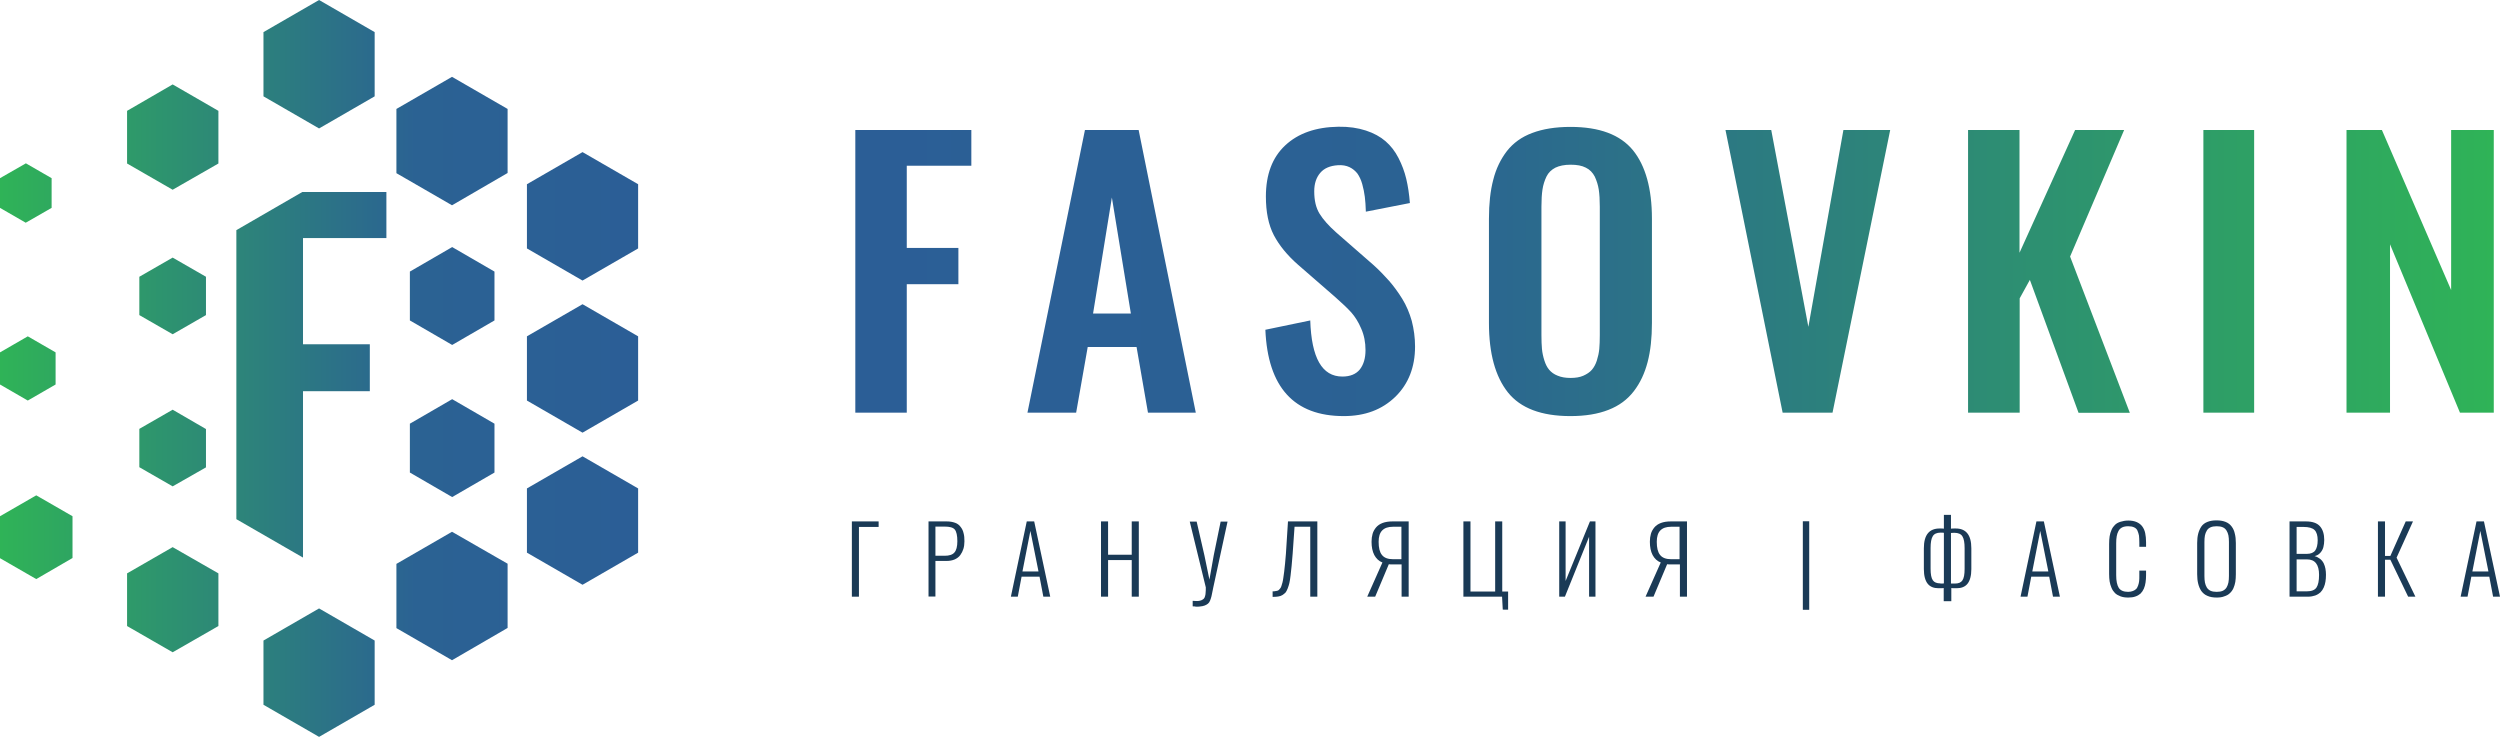 <?xml version="1.0" encoding="utf-8"?>
<!-- Generator: Adobe Illustrator 21.1.0, SVG Export Plug-In . SVG Version: 6.00 Build 0)  -->
<svg version="1.1" id="Layer_1" xmlns="http://www.w3.org/2000/svg" xmlns:xlink="http://www.w3.org/1999/xlink" x="0px" y="0px"
	 viewBox="0 0 1448 426.8" style="enable-background:new 0 0 1448 426.8;" xml:space="preserve">
<style type="text/css">
	.st0{fill:#1A3A56;}
	.st1{fill:url(#SVGID_1_);}
	.st2{fill:url(#SVGID_2_);}
</style>
<g>
	<g>
		<path class="st0" d="M493.4,345.6V302h15.5v3.2h-11.4v40.4H493.4z"/>
		<path class="st0" d="M537.8,345.6V302h10.5c1.9,0,3.5,0.3,4.9,0.8c1.4,0.5,2.4,1.3,3.2,2.4c0.8,1,1.4,2.2,1.7,3.6
			c0.4,1.4,0.5,2.9,0.5,4.7c0,1.6-0.2,3.1-0.6,4.4c-0.4,1.3-1,2.5-1.8,3.6c-0.8,1.1-1.9,1.9-3.2,2.5c-1.4,0.6-2.9,0.9-4.8,0.9h-6.4
			v20.6H537.8z M541.9,321.9h5.2c2.7,0,4.6-0.6,5.7-1.9c1.1-1.2,1.7-3.4,1.7-6.5c0-3.3-0.5-5.6-1.5-6.8c-1-1.2-3-1.7-5.9-1.7h-5.3
			V321.9z"/>
		<path class="st0" d="M585.5,345.6l9.2-43.6h4.3l9.3,43.6h-4l-2.2-11.6h-10.4l-2.2,11.6H585.5z M592.2,331h9.3l-4.7-23.5L592.2,331
			z"/>
		<path class="st0" d="M637.7,345.6V302h4.1v19.3h13.7V302h4.1v43.6h-4.1v-21.2h-13.7v21.2H637.7z"/>
		<path class="st0" d="M690.8,351.2l0-3.2c0.7,0,1.3,0.1,1.9,0.1c0.4,0,0.8,0,1.2,0c0.8-0.1,1.5-0.2,2.1-0.5c0.6-0.3,1-0.6,1.3-0.9
			c0.3-0.3,0.5-0.8,0.7-1.5c0.2-0.7,0.3-1.4,0.3-2.1c0.1-0.7,0.1-1.6,0.1-2.9l-9.3-38.1h4l4.5,19.6l2.9,14l2.5-14.1l4-19.5h4
			l-8.3,38.3c-0.1,0.3-0.2,0.8-0.3,1.5c-0.3,1.4-0.5,2.5-0.7,3.4c-0.2,0.9-0.5,1.7-0.8,2.5c-0.3,0.8-0.7,1.4-1.2,1.8
			c-0.5,0.4-1.1,0.8-1.9,1.1c-0.8,0.3-1.7,0.5-2.9,0.6c-0.6,0.1-1.3,0.1-2.1,0.1C692.2,351.2,691.5,351.2,690.8,351.2z"/>
		<path class="st0" d="M737.1,345.7v-3.2c0.6,0,1.1,0,1.4-0.1c0.3,0,0.7-0.1,1.2-0.2c0.4-0.1,0.8-0.3,1-0.5c0.2-0.2,0.5-0.5,0.8-0.9
			c0.3-0.4,0.6-0.9,0.7-1.4c0.2-0.5,0.3-1.2,0.6-2c0.2-0.8,0.4-1.8,0.5-2.7c0.1-1,0.3-2.2,0.5-3.6c0.2-1.4,0.3-3,0.5-4.6
			c0.1-1.6,0.3-3.5,0.5-5.7L746,302h17v43.6h-4.1v-40.5h-9.1l-1.1,15.7c-0.2,3-0.4,5.3-0.6,7c-0.2,1.7-0.4,3.5-0.6,5.5
			s-0.5,3.4-0.7,4.4c-0.2,1-0.6,2.1-1,3.2c-0.4,1.1-0.9,1.9-1.3,2.4c-0.5,0.5-1.1,0.9-1.8,1.4c-0.7,0.4-1.5,0.7-2.4,0.8
			c-0.7,0.1-1.6,0.2-2.6,0.2C737.4,345.7,737.3,345.7,737.1,345.7z"/>
		<path class="st0" d="M791.9,345.6l8.8-19.8c-2.1-0.8-3.6-2.3-4.7-4.3c-1.1-2.1-1.6-4.7-1.6-7.7c0-1.7,0.2-3.2,0.6-4.6
			s1.1-2.6,2-3.7s2.2-2,3.8-2.6c1.6-0.6,3.5-0.9,5.8-0.9h9.3v43.6h-4.1v-18.7h-5.5c-0.7,0-1.3,0-1.9-0.1l-7.9,18.8H791.9z
			 M806.9,323.9h4.8v-18.8h-4.9c-2.8,0-4.8,0.7-6.2,2.1s-2.1,3.6-2.1,6.6c0,3.5,0.6,6,1.9,7.6C801.7,323.1,803.9,323.9,806.9,323.9z
			"/>
		<path class="st0" d="M870.4,353.1l-0.4-7.5h-22.4V302h4.1v40.6h14.3V302h4.1v40.6h3.4v10.5H870.4z"/>
		<path class="st0" d="M903.1,345.6V302h3.7v34.5l14.1-34.5h3.2v43.6h-3.7v-34.7l-14,34.7H903.1z"/>
		<path class="st0" d="M953.1,345.6l8.8-19.8c-2.1-0.8-3.6-2.3-4.7-4.3c-1.1-2.1-1.6-4.7-1.6-7.7c0-1.7,0.2-3.2,0.6-4.6
			s1.1-2.6,2-3.7s2.2-2,3.8-2.6c1.6-0.6,3.5-0.9,5.8-0.9h9.3v43.6h-4.1v-18.7h-5.5c-0.7,0-1.3,0-1.9-0.1l-7.9,18.8H953.1z
			 M968,323.9h4.8v-18.8h-4.9c-2.8,0-4.8,0.7-6.2,2.1s-2.1,3.6-2.1,6.6c0,3.5,0.6,6,1.9,7.6C962.8,323.1,965,323.9,968,323.9z"/>
		<path class="st0" d="M1044.2,353.3l0-51.4l3.7,0l0,51.3H1044.2z"/>
		<path class="st0" d="M1125.8,348.2v-7.6c-0.7,0.1-1.4,0.1-2.3,0.1c-0.2,0-0.5,0-0.7,0c-2.7,0-4.8-0.8-6.2-2.5
			c-1.5-1.8-2.3-4.7-2.3-8.6v-12c0-4,0.8-6.9,2.4-8.8c1.5-1.8,3.8-2.7,6.7-2.7c0.2,0,0.3,0,0.5,0c0.8,0,1.5,0,2,0.1v-8h4.1v8
			c0.5-0.1,1.2-0.1,2.3-0.1c0.2,0,0.3,0,0.5,0c2.9,0,5.1,0.9,6.6,2.7c1.6,1.9,2.4,4.8,2.4,8.8v12c0,3.9-0.8,6.8-2.3,8.6
			c-1.4,1.7-3.5,2.5-6.2,2.5c-0.2,0-0.5,0-0.7,0c-1,0-1.8,0-2.4-0.1v7.6H1125.8z M1124.2,338c0.6,0,1.2,0,1.7-0.1v-29.3
			c-0.4-0.1-0.9-0.1-1.6-0.1c-0.1,0-0.2,0-0.3,0c-2.2,0-3.7,0.7-4.5,2c-0.9,1.4-1.3,3.7-1.3,6.9v12c0,3.2,0.4,5.4,1.3,6.7
			c0.8,1.2,2.3,1.8,4.4,1.8C1123.9,338,1124,338,1124.2,338z M1131.8,338c0.1,0,0.2,0,0.4,0c2.2,0,3.6-0.6,4.4-1.8
			c0.9-1.3,1.3-3.5,1.3-6.7v-12c0-3.2-0.4-5.5-1.3-6.9c-0.8-1.3-2.4-2-4.6-2c-0.1,0-0.2,0-0.3,0c-0.3,0-0.8,0-1.7,0.1v29.3
			C1130.4,338,1131.1,338,1131.8,338z"/>
		<path class="st0" d="M1170.3,345.6l9.2-43.6h4.3l9.3,43.6h-4l-2.2-11.6h-10.4l-2.2,11.6H1170.3z M1177.1,331h9.3l-4.7-23.5
			L1177.1,331z"/>
		<path class="st0" d="M1232.7,346.1c-1.7,0-3.2-0.2-4.5-0.7c-1.3-0.5-2.4-1.1-3.2-1.9c-0.8-0.8-1.5-1.8-2-3
			c-0.5-1.2-0.9-2.4-1.1-3.7c-0.2-1.3-0.3-2.7-0.3-4.4v-17.3c0-1.7,0.1-3.2,0.3-4.5c0.2-1.3,0.6-2.6,1.1-3.7c0.5-1.2,1.2-2.1,2-2.9
			s1.9-1.4,3.2-1.8c1.3-0.4,2.8-0.7,4.5-0.7c1.9,0,3.5,0.3,4.9,0.9c1.3,0.6,2.4,1.4,3.2,2.5c0.8,1.1,1.4,2.4,1.7,3.9
			s0.5,3.2,0.5,5.2v2.7h-3.9v-2.6c0-1.5-0.1-2.8-0.2-3.9c-0.2-1-0.5-2-0.9-2.9c-0.4-0.9-1.1-1.5-2-1.9c-0.9-0.4-2-0.6-3.3-0.6
			c-1.4,0-2.6,0.2-3.6,0.7c-0.9,0.5-1.6,1.1-2.1,2.1c-0.5,0.9-0.8,1.9-1,3c-0.2,1.1-0.3,2.4-0.3,4v18.5c0,3.4,0.5,5.8,1.5,7.4
			c1,1.5,2.8,2.3,5.4,2.3c1.1,0,2-0.2,2.8-0.5c0.8-0.3,1.4-0.7,1.9-1.2c0.5-0.5,0.8-1.2,1.1-2c0.3-0.8,0.5-1.7,0.6-2.6
			c0.1-0.9,0.1-1.9,0.1-3.2v-2.8h3.9v2.6c0,1.6-0.1,3-0.3,4.3c-0.2,1.3-0.5,2.5-1,3.6c-0.5,1.1-1.1,2-1.9,2.8
			c-0.8,0.7-1.8,1.3-3,1.7C1235.7,345.9,1234.3,346.1,1232.7,346.1z"/>
		<path class="st0" d="M1283.9,346.1c-2.1,0-3.9-0.3-5.4-1c-1.5-0.6-2.6-1.6-3.5-2.8c-0.8-1.2-1.4-2.6-1.8-4.2
			c-0.4-1.6-0.6-3.4-0.6-5.5v-18.1c0-2.1,0.2-3.8,0.6-5.4c0.4-1.5,1-2.9,1.8-4.1c0.8-1.2,2-2.1,3.5-2.7c1.5-0.6,3.2-0.9,5.3-0.9
			c2.1,0,3.8,0.3,5.3,0.9c1.5,0.6,2.6,1.5,3.5,2.7c0.9,1.2,1.5,2.6,1.8,4.1c0.4,1.5,0.6,3.3,0.6,5.4v18.1c0,1.6-0.1,3.1-0.3,4.4
			c-0.2,1.3-0.6,2.5-1.1,3.7c-0.5,1.1-1.2,2.1-2.1,2.9c-0.8,0.8-1.9,1.4-3.2,1.8C1287.1,345.9,1285.6,346.1,1283.9,346.1z
			 M1280.4,342.2c0.9,0.4,2.1,0.6,3.5,0.6c1.4,0,2.6-0.2,3.5-0.6c0.9-0.4,1.7-1.1,2.2-1.9c0.5-0.9,0.9-1.8,1.1-2.9
			c0.2-1.1,0.3-2.3,0.3-3.8v-19.7c0-1.5-0.1-2.7-0.3-3.8c-0.2-1-0.6-2-1.1-2.8c-0.5-0.8-1.2-1.5-2.2-1.9c-0.9-0.4-2.1-0.6-3.5-0.6
			c-1.4,0-2.6,0.2-3.5,0.6c-0.9,0.4-1.7,1-2.2,1.9c-0.5,0.8-0.9,1.8-1.1,2.8c-0.2,1-0.3,2.3-0.3,3.8v19.7c0,1.5,0.1,2.7,0.3,3.8
			c0.2,1.1,0.6,2,1.1,2.9C1278.7,341.1,1279.5,341.8,1280.4,342.2z"/>
		<path class="st0" d="M1326.1,345.6V302h9.4c3.8,0,6.5,0.9,8.2,2.8c1.7,1.9,2.5,4.6,2.5,8c0,1.5-0.2,2.9-0.5,4.1
			c-0.3,1.2-0.9,2.3-1.8,3.3c-0.9,1-2,1.6-3.3,1.9c1.2,0.3,2.3,0.9,3.2,1.6c0.9,0.7,1.6,1.6,2.1,2.6c0.5,1,0.8,2.1,1,3.1
			c0.2,1.1,0.3,2.3,0.3,3.5c0,1.5-0.1,2.8-0.3,4c-0.2,1.2-0.5,2.3-1,3.4c-0.5,1.1-1.1,2-1.9,2.8c-0.8,0.7-1.7,1.3-3,1.8
			c-1.2,0.4-2.6,0.7-4.2,0.7H1326.1z M1330.2,320.8h5.9c2.3,0,4-0.7,4.9-2c0.9-1.3,1.4-3.3,1.4-5.9c0-2.7-0.6-4.7-1.8-5.9
			c-1.2-1.2-3.4-1.8-6.5-1.8h-3.9V320.8z M1330.2,342.5h5.9c2.7,0,4.6-0.7,5.6-2.2s1.5-3.9,1.5-7.3c0-6-2.3-9-7-9h-6V342.5z"/>
		<path class="st0" d="M1377.3,345.6V302h4.1v20h3.1l8.9-20h4.2l-9.5,21l10.9,22.6h-4.2l-10.3-21.4h-3.1v21.4H1377.3z"/>
		<path class="st0" d="M1425.2,345.6l9.2-43.6h4.3l9.3,43.6h-4l-2.2-11.6h-10.4l-2.2,11.6H1425.2z M1432,331h9.3l-4.7-23.5L1432,331
			z"/>
	</g>
	<linearGradient id="SVGID_1_" gradientUnits="userSpaceOnUse" x1="1444.426" y1="157.237" x2="495.381" y2="157.237">
		<stop  offset="0" style="stop-color:#2FB357"/>
		<stop  offset="0.651" style="stop-color:#2B6293"/>
		<stop  offset="1" style="stop-color:#2B5E96"/>
	</linearGradient>
	<path class="st1" d="M495.4,239V75.3h67.2V96h-37.4v47.6h29.9v21h-29.9V239H495.4z M595.1,239l33.3-163.7h31.1L692.6,239h-27.7
		l-6.6-38h-28.3l-6.7,38H595.1z M633.1,181.6H655l-11-67.2L633.1,181.6z M778.3,241c-28.8,0-44-16.7-45.4-50l26-5.4
		c0.7,21.7,6.8,32.5,18.6,32.5c4.5,0,7.9-1.4,10.1-4.1c2.2-2.8,3.3-6.5,3.3-11.2c0-4.5-0.8-8.7-2.5-12.5c-1.6-3.8-3.6-6.9-5.7-9.3
		c-2.2-2.4-5.3-5.4-9.3-8.9l-21.5-18.7c-6.3-5.5-11-11.3-14.1-17.2c-3.1-6-4.6-13.4-4.6-22.4c0-12.7,3.7-22.6,11.2-29.6
		c7.5-7,17.7-10.6,30.8-10.8c6-0.1,11.3,0.7,15.9,2.2c4.6,1.5,8.4,3.6,11.4,6.2c3,2.6,5.5,5.8,7.5,9.7c2,3.9,3.5,7.9,4.5,12.1
		c1,4.2,1.7,8.8,2.1,14l-25.5,5c-0.1-3.3-0.3-6.2-0.6-8.6c-0.3-2.4-0.8-4.9-1.5-7.4c-0.7-2.5-1.7-4.5-2.8-6.1
		c-1.2-1.5-2.7-2.8-4.6-3.7c-1.9-0.9-4.2-1.3-6.8-1.1c-4.4,0.3-7.8,1.7-10.1,4.4c-2.3,2.7-3.5,6.2-3.5,10.7c0,5.3,1,9.6,3.1,13
		c2.1,3.4,5.3,7,9.7,10.9l21.3,18.6c3.6,3.2,6.6,6.4,9.3,9.4c2.6,3,5.2,6.5,7.6,10.4c2.4,3.9,4.2,8.2,5.5,12.8
		c1.2,4.7,1.9,9.6,1.9,14.8c0,11.9-3.8,21.6-11.3,29C800.5,237.3,790.6,241,778.3,241z M909.6,241c-16.9,0-28.9-4.6-36.2-13.7
		c-7.3-9.2-11-22.5-11-40.2v-60.4c0-8.7,0.8-16.2,2.5-22.6c1.6-6.4,4.3-11.9,7.9-16.6c3.7-4.7,8.5-8.2,14.7-10.5
		c6.1-2.3,13.5-3.5,22.1-3.5c16.8,0,28.8,4.5,36.2,13.5c7.3,9,11,22.3,11,39.7v60.4c0,8.6-0.8,16.1-2.5,22.6
		c-1.7,6.5-4.3,12.1-8,16.9c-3.7,4.8-8.5,8.4-14.7,10.8C925.5,239.8,918.2,241,909.6,241z M902.2,217.6c2.1,0.9,4.6,1.3,7.5,1.3
		c2.9,0,5.4-0.4,7.4-1.3c2-0.9,3.7-2,4.9-3.4c1.2-1.4,2.2-3.2,2.9-5.4c0.7-2.2,1.2-4.5,1.4-6.7c0.2-2.2,0.3-4.9,0.3-8v-74.4
		c0-4-0.2-7.2-0.6-9.9c-0.4-2.6-1.2-5.1-2.3-7.5c-1.2-2.3-2.9-4.1-5.2-5.2c-2.3-1.2-5.2-1.7-8.8-1.7c-3.6,0-6.5,0.6-8.8,1.7
		c-2.3,1.2-4.1,2.9-5.2,5.2c-1.1,2.3-1.9,4.8-2.3,7.5c-0.4,2.6-0.6,5.9-0.6,9.9v74.4c0,3.1,0.1,5.8,0.3,8c0.2,2.2,0.7,4.5,1.4,6.7
		c0.7,2.2,1.6,4,2.8,5.4C898.5,215.6,900.1,216.8,902.2,217.6z M1032.5,239L999.4,75.3h26.5l21.5,114l20.3-114h27.1L1061.4,239
		H1032.5z M1139.9,239V75.3h29.8v71.1l32.2-71.1h28.4l-31.3,73.3l34.6,90.5h-29.7l-28.2-77l-5.9,10.7V239H1139.9z M1276.2,239V75.3
		h29.4V239H1276.2z M1359.1,239V75.3h20.5l40.1,92.7V75.3h24.7V239h-19.6l-40.5-97.5V239H1359.1z"/>
	<linearGradient id="SVGID_2_" gradientUnits="userSpaceOnUse" x1="0" y1="213.398" x2="369.616" y2="213.398">
		<stop  offset="0" style="stop-color:#2FB357"/>
		<stop  offset="0.651" style="stop-color:#2B6293"/>
		<stop  offset="1" style="stop-color:#2B5E96"/>
	</linearGradient>
	<path class="st2" d="M184.8,74.4l-32.2-18.6V18.6L184.8,0L217,18.6v37.2L184.8,74.4z M294,100.2V63.1l-32.2-18.6l-32.2,18.6v37.2
		l32.2,18.6L294,100.2z M369.6,143.9v-37.2l-32.2-18.6l-32.2,18.6v37.2l32.2,18.6L369.6,143.9z M369.6,232v-37.2l-32.2-18.6
		l-32.2,18.6V232l32.2,18.6L369.6,232z M286.4,185.6v-28.3l-24.5-14.2l-24.5,14.2v28.3l24.5,14.2L286.4,185.6z M286.4,273.7v-28.3
		l-24.5-14.2l-24.5,14.2v28.3l24.5,14.2L286.4,273.7z M119.3,182.5v-22.2L100,149.2l-19.3,11.1v22.2l19.3,11.1L119.3,182.5z
		 M119.3,270.7v-22.2L100,237.3l-19.3,11.1v22.2l19.3,11.1L119.3,270.7z M32.2,222.7v-18.6l-16.1-9.3L0,204.1v18.6l16.1,9.3
		L32.2,222.7z M369.6,320.1v-37.2l-32.2-18.6l-32.2,18.6v37.2l32.2,18.6L369.6,320.1z M294,363.7v-37.2L261.8,308l-32.2,18.6v37.2
		l32.2,18.6L294,363.7z M126.5,94.7V64.2L100,48.9L73.6,64.2v30.5l26.4,15.2L126.5,94.7z M29.9,120.4v-17.2l-14.9-8.6L0,103.2v17.2
		l14.9,8.6L29.9,120.4z M217,408.2V371l-32.2-18.6L152.6,371v37.2l32.2,18.6L217,408.2z M126.5,362.6v-30.5L100,316.9l-26.4,15.2
		v30.5l26.4,15.2L126.5,362.6z M42,323.2V299l-21-12.1L0,299v24.3l21,12.1L42,323.2z M223.8,137.9v-26.7h-48.7l-38.2,22.1v167.4
		l38.5,22.2h0.1v-96.3h38.7v-27.2h-38.7v-61.5H223.8z"/>
</g>
</svg>
